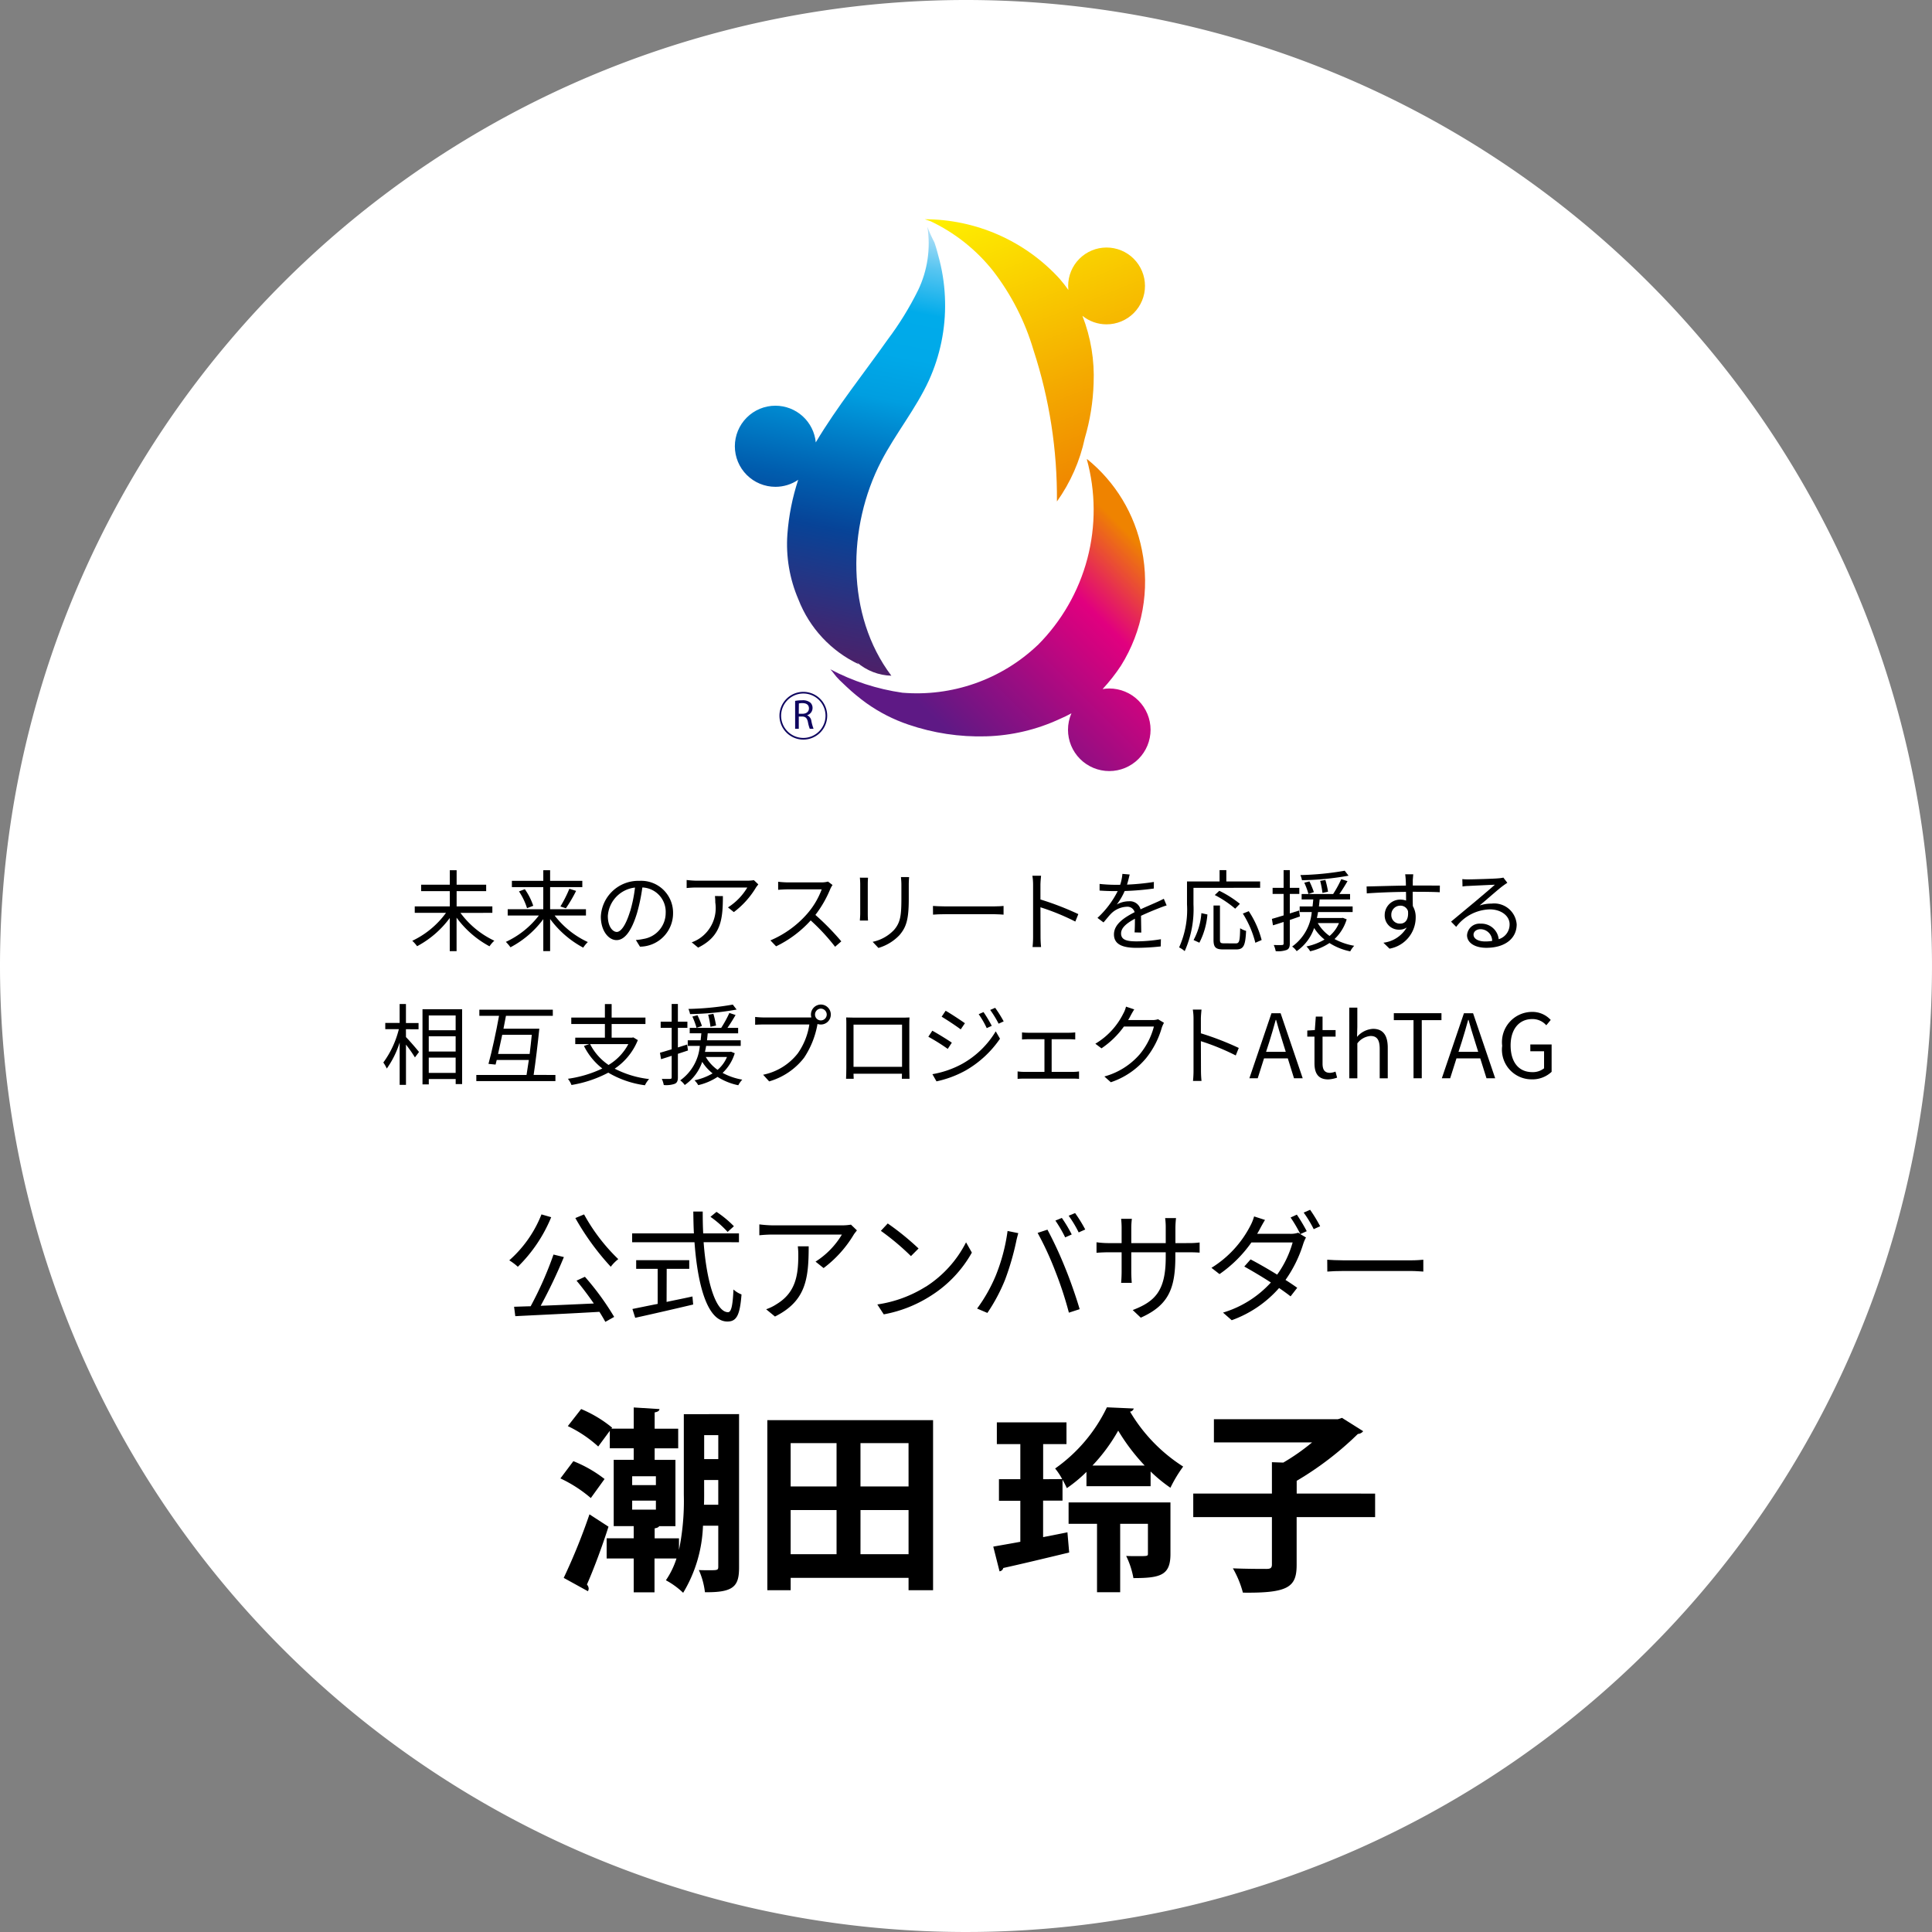 <svg xmlns="http://www.w3.org/2000/svg" xmlns:xlink="http://www.w3.org/1999/xlink" width="120" height="120" viewBox="0 0 120 120"><rect x="0" y="0" width="120" height="120" fill="#808080" stroke="none"/><defs><clipPath id="a"><path d="M403.125-408.359a19.311,19.311,0,0,1-1.889,3.067h0c-1.488,2.107-3.147,4.169-4.466,6.385h0a2.519,2.519,0,0,0-2.507-2.279h0a2.52,2.52,0,0,0-2.519,2.519h0a2.52,2.52,0,0,0,2.519,2.519h0a2.508,2.508,0,0,0,1.416-.435h0a14.136,14.136,0,0,0-.672,3.385h0a8.674,8.674,0,0,0,.684,4.044h0a7.426,7.426,0,0,0,3.745,4.026h0c-.034-.035-.066-.072-.1-.109h0a3.413,3.413,0,0,0,2.129.822h0c-2.841-3.761-2.739-9.254-.63-13.322h0c.894-1.724,2.148-3.249,2.959-5.014h0a11.262,11.262,0,0,0,1.007-4.91h0a11.291,11.291,0,0,0-.33-2.5h0c-.1-.386-.2-.788-.33-1.163h0a8.508,8.508,0,0,1-.438-.974h0a6.7,6.7,0,0,1-.577,3.938" transform="translate(-391.744 412.297)" fill="none"/></clipPath><clipPath id="b"><path d="M0-324.813H365.612V-841.89H0Z" transform="translate(0 841.89)" fill="none"/></clipPath><linearGradient id="c" x1="0.477" y1="0.364" x2="0.523" y2="0.364" gradientUnits="objectBoundingBox"><stop offset="0" stop-color="#c6e6f9"/><stop offset="0.1" stop-color="#56c5f1"/><stop offset="0.2" stop-color="#00abea"/><stop offset="0.3" stop-color="#00a9e9"/><stop offset="0.4" stop-color="#009ee0"/><stop offset="0.5" stop-color="#007dc7"/><stop offset="0.6" stop-color="#005dae"/><stop offset="0.7" stop-color="#074397"/><stop offset="0.8" stop-color="#203787"/><stop offset="0.9" stop-color="#392a76"/><stop offset="1" stop-color="#4f1f67"/></linearGradient><clipPath id="d"><path d="M414.269-377.251a10.884,10.884,0,0,1-8.393,2.949h0a13.7,13.7,0,0,1-4.479-1.456h0c.182.181.256.356.574.671h0c.117.115.339.321.432.411h0a12.4,12.4,0,0,0,1.236,1.021h0a10.037,10.037,0,0,0,2.61,1.334h0a13.679,13.679,0,0,0,4.818.728h0a11.63,11.63,0,0,0,4.6-1.086h0c.248-.105.482-.222.708-.345h0a2.554,2.554,0,0,0-.214,1.024h0a2.565,2.565,0,0,0,2.565,2.565h0A2.566,2.566,0,0,0,421.29-372h0a2.566,2.566,0,0,0-2.566-2.565h0a2.55,2.55,0,0,0-.414.037h0a11.1,11.1,0,0,0,1.143-1.457h0a9.846,9.846,0,0,0,1.3-7.18h0a9.665,9.665,0,0,0-3.409-5.651h0l.019.037h0l-.037-.041h0a11.883,11.883,0,0,1-3.052,11.569" transform="translate(-401.397 388.82)" fill="none"/></clipPath><linearGradient id="f" x1="0.431" y1="0.377" x2="0.461" y2="0.377" gradientUnits="objectBoundingBox"><stop offset="0" stop-color="#ef8300"/><stop offset="0.1" stop-color="#eb562b"/><stop offset="0.2" stop-color="#e62956"/><stop offset="0.3" stop-color="#e1007f"/><stop offset="0.4" stop-color="#cf037f"/><stop offset="0.5" stop-color="#bc0780"/><stop offset="0.6" stop-color="#a90a81"/><stop offset="0.7" stop-color="#960e82"/><stop offset="0.8" stop-color="#841183"/><stop offset="0.9" stop-color="#711583"/><stop offset="1" stop-color="#5e1985"/></linearGradient><clipPath id="g"><path d="M411.294-412.948a10.928,10.928,0,0,1,3.9,3.1h0a14.977,14.977,0,0,1,2.5,4.9h0a29.5,29.5,0,0,1,1.459,9.412h0a10.555,10.555,0,0,0,1.731-3.932h0a13.5,13.5,0,0,0,.547-3.4h0a10.3,10.3,0,0,0-.695-4.2h0a2.376,2.376,0,0,0,1.5.529h0a2.386,2.386,0,0,0,2.386-2.385h0a2.386,2.386,0,0,0-2.386-2.386h0a2.385,2.385,0,0,0-2.386,2.386h0a2.373,2.373,0,0,0,.013.249h0a8.451,8.451,0,0,0-.548-.7h0a11.356,11.356,0,0,0-8.375-3.691h0c.123.037.241.083.361.124" transform="translate(-410.933 413.072)" fill="none"/></clipPath><linearGradient id="i" x1="0.548" y1="0.37" x2="0.591" y2="0.37" gradientUnits="objectBoundingBox"><stop offset="0" stop-color="#ffef00"/><stop offset="0.1" stop-color="#fce100"/><stop offset="0.2" stop-color="#fad300"/><stop offset="0.3" stop-color="#f8c500"/><stop offset="0.4" stop-color="#f6b700"/><stop offset="0.5" stop-color="#f4a800"/><stop offset="0.6" stop-color="#f29a00"/><stop offset="0.7" stop-color="#f08c00"/><stop offset="0.8" stop-color="#ee7e00"/><stop offset="0.9" stop-color="#ec6f00"/><stop offset="1" stop-color="#eb6200"/></linearGradient></defs><g transform="translate(-300.64 443.834)"><path d="M60,0A60,60,0,1,1,0,60,60,60,0,0,1,60,0Z" transform="translate(300.64 -443.834)" fill="#fff"/><g transform="translate(324.45 -400.863)"><path d="M362.118-344.583a5.55,5.55,0,0,0,2.105,1.73,1.825,1.825,0,0,0-.3.347,6.118,6.118,0,0,1-2.045-1.78v2.083h-.424v-2.061a6.041,6.041,0,0,1-2.028,1.752,2.162,2.162,0,0,0-.3-.336,5.49,5.49,0,0,0,2.094-1.736H359.28v-.4h2.177v-.948h-1.781v-.4h1.781v-.9h.424v.9h1.835v.4h-1.835v.948H364.1v.4Z" transform="translate(-357.329 358.312)"/><path d="M371.974-344.98a7.852,7.852,0,0,0,.556-1.1l.419.132a9,9,0,0,1-.634,1.08Zm-2.21-1.074a3.935,3.935,0,0,1,.523,1.031l-.386.149a4,4,0,0,0-.5-1.042Zm1.852,1.636a5.516,5.516,0,0,0,2.061,1.648,1.959,1.959,0,0,0-.286.347,6.172,6.172,0,0,1-2.056-1.779v1.994h-.424v-1.984a6.045,6.045,0,0,1-2.039,1.747,2.4,2.4,0,0,0-.287-.336,5.49,5.49,0,0,0,2.05-1.637H368.7v-.391h2.21v-1.372H368.96v-.391h1.951v-.661h.424v.661h2v.391h-2v1.372h2.226v.391Z" transform="translate(-360.976 358.312)"/><path d="M380.016-344.267a8.831,8.831,0,0,0,.3-1.472,1.9,1.9,0,0,0-1.687,1.764c0,.689.319.992.556.992s.545-.364.827-1.284m.358,1.785a3.334,3.334,0,0,0,.469-.066,1.636,1.636,0,0,0,1.383-1.615,1.512,1.512,0,0,0-1.449-1.582,11.4,11.4,0,0,1-.326,1.57c-.335,1.12-.771,1.7-1.278,1.7-.485,0-.975-.562-.975-1.46a2.33,2.33,0,0,1,2.392-2.221,1.981,1.981,0,0,1,2.094,2.005,2.07,2.07,0,0,1-2.055,2.083Z" transform="translate(-364.685 357.896)"/><path d="M389.123-345.24c0,1.494-.133,2.5-1.537,3.2l-.4-.33a2.148,2.148,0,0,0,.49-.243,2.276,2.276,0,0,0,.975-2.232,3.311,3.311,0,0,0-.022-.4Zm2.2-.728c-.039.055-.111.138-.149.2a5.311,5.311,0,0,1-1.371,1.521l-.364-.292a3.719,3.719,0,0,0,1.2-1.235H387.5a6.037,6.037,0,0,0-.628.033v-.5a5.792,5.792,0,0,0,.628.044h3.163a2.8,2.8,0,0,0,.386-.033Z" transform="translate(-368.033 357.928)"/><path d="M399.2-345.87a1.549,1.549,0,0,0-.138.243,6.993,6.993,0,0,1-.926,1.614,15.862,15.862,0,0,1,1.609,1.642l-.386.336a12.726,12.726,0,0,0-1.515-1.636,6.981,6.981,0,0,1-2.149,1.609l-.353-.369a6.307,6.307,0,0,0,2.27-1.637,4.908,4.908,0,0,0,.915-1.532h-2.149c-.193,0-.5.023-.556.028v-.5c.077.011.391.038.556.038h2.128a1.457,1.457,0,0,0,.413-.05Z" transform="translate(-371.3 357.869)"/><path d="M407.447-346.534c-.011.133-.022.292-.022.474v.894c0,1.322-.176,1.757-.573,2.231a2.946,2.946,0,0,1-1.311.8l-.359-.38a2.541,2.541,0,0,0,1.323-.733c.4-.458.462-.9.462-1.945v-.871c0-.181-.017-.341-.027-.474Zm-2.551.038c-.011.105-.017.265-.017.4v1.841c0,.138.006.319.017.419h-.507c0-.083.021-.259.021-.425V-346.1c0-.1-.01-.292-.021-.4Z" transform="translate(-374.79 358.042)"/><path d="M411.778-343.618c.166.011.458.028.766.028h3.02c.276,0,.474-.017.6-.028v.54c-.11-.005-.342-.028-.59-.028h-3.025c-.3,0-.6.012-.766.028Z" transform="translate(-377.641 356.917)"/><path d="M424.5-343.828a14.4,14.4,0,0,0-2.166-.887l.006,1.819a6.481,6.481,0,0,0,.033.65h-.529a6.01,6.01,0,0,0,.033-.65V-346.1a3.477,3.477,0,0,0-.044-.574h.54c-.017.171-.039.408-.039.574v.9a17.98,17.98,0,0,1,2.353.909Z" transform="translate(-381.52 358.097)"/><path d="M430.724-343.228c.017-.209.022-.562.022-.849-.507.275-.86.556-.86.915,0,.431.424.491.986.491a9.584,9.584,0,0,0,1.488-.133l-.011.447a14.184,14.184,0,0,1-1.494.088c-.783,0-1.411-.166-1.411-.833,0-.645.65-1.053,1.284-1.383a.462.462,0,0,0-.491-.336,1.452,1.452,0,0,0-.942.4c-.154.149-.308.353-.5.573l-.375-.281a5.787,5.787,0,0,0,1.256-1.664h-.225c-.232,0-.6-.011-.9-.033v-.413c.292.033.673.054.92.054.116,0,.232,0,.359,0a2.975,2.975,0,0,0,.138-.678l.452.039c-.039.155-.088.38-.165.628a14.737,14.737,0,0,0,1.669-.165l-.006.408a16.962,16.962,0,0,1-1.808.154,3.879,3.879,0,0,1-.491.838,1.554,1.554,0,0,1,.755-.2.686.686,0,0,1,.722.5c.375-.176.706-.309.992-.44.165-.072.3-.138.452-.216l.176.414c-.138.038-.337.115-.479.17-.309.121-.7.281-1.113.474.005.314.011.777.017,1.042Z" transform="translate(-384.064 358.17)"/><path d="M441-344.688a5.942,5.942,0,0,1,.8,1.791l-.391.171a6.246,6.246,0,0,0-.777-1.813Zm-.843-.154a6.564,6.564,0,0,0-1.268-.849l.281-.264a6.7,6.7,0,0,1,1.279.81Zm.033,2.155c.226,0,.259-.138.275-.942a1.327,1.327,0,0,0,.369.165c-.044.91-.149,1.152-.617,1.152h-.8c-.48,0-.606-.138-.606-.6v-2.127h.4v2.127c0,.187.044.221.254.221Zm-2.618-.209a4.13,4.13,0,0,0,.485-1.67l.375.083a4.623,4.623,0,0,1-.5,1.753Zm-.006-3.24v1.03a6.392,6.392,0,0,1-.545,2.9,1.512,1.512,0,0,0-.347-.232,5.7,5.7,0,0,0,.49-2.673v-1.422h2.023v-.706h.419v.706h2.1v.392Z" transform="translate(-387.247 358.312)"/><path d="M449.2-345.823a5.957,5.957,0,0,0-.143-.749l.325-.055a5.874,5.874,0,0,1,.165.728Zm-.292,1.874a2.524,2.524,0,0,0,.733.8,2.11,2.11,0,0,0,.584-.8Zm-.518-2.59a5.556,5.556,0,0,1,.276.667l-.336.115a4.707,4.707,0,0,0-.259-.7Zm2.43-.353a17.769,17.769,0,0,1-2.893.281,1.383,1.383,0,0,0-.1-.32,18.153,18.153,0,0,0,2.755-.27Zm-.116,2.711a2.784,2.784,0,0,1-.755,1.223,3.969,3.969,0,0,0,1.223.419,1.515,1.515,0,0,0-.248.347,3.786,3.786,0,0,1-1.289-.518,3.644,3.644,0,0,1-1.2.513,1.254,1.254,0,0,0-.232-.3,3.713,3.713,0,0,0,1.125-.43,2.841,2.841,0,0,1-.645-.716,2.871,2.871,0,0,1-1.086,1.438,1.15,1.15,0,0,0-.281-.286,2.943,2.943,0,0,0,1.218-2.143h-.75v-.348h.8c.017-.149.033-.3.044-.435h-.722v-.336h1.956a7.153,7.153,0,0,0,.507-.926l.386.127c-.154.264-.336.562-.507.8h.666v.336h-1.89c-.011.138-.028.287-.044.435h2.094v.348h-2.149c-.017.121-.044.247-.072.368h1.543l.072-.01Zm-3.532.039v1.46c0,.226-.055.337-.193.4a1.592,1.592,0,0,1-.684.077,1.63,1.63,0,0,0-.121-.381c.237.005.458.005.518,0s.094-.017.094-.1v-1.333c-.236.077-.457.149-.661.209l-.066-.4c.2-.055.452-.133.727-.216v-1.333h-.683v-.38h.683v-1.1h.386v1.1h.59v.38h-.59v1.212l.573-.182.055.369Z" transform="translate(-390.869 358.312)"/><path d="M458.2-344.53a.485.485,0,0,0-.485-.337.555.555,0,0,0-.551.574.525.525,0,0,0,.556.54c.32,0,.529-.259.48-.777m.292-1.2c0,.309,0,.645.01.893a1.327,1.327,0,0,1,.176.7,1.967,1.967,0,0,1-1.625,1.94l-.38-.369a1.949,1.949,0,0,0,1.449-.948.785.785,0,0,1-.469.138.879.879,0,0,1-.9-.915.96.96,0,0,1,.964-.953,1.087,1.087,0,0,1,.364.06c0-.16,0-.353-.006-.54-.826.006-1.752.044-2.435.094l-.011-.43c.606-.011,1.631-.045,2.441-.055,0-.154-.006-.281-.011-.358-.005-.116-.023-.275-.033-.342h.5l-.028.342c0,.083,0,.209,0,.353h.082c.661,0,1.333.005,1.6.005l-.006.413c-.309-.017-.8-.028-1.6-.028Z" transform="translate(-394.557 358.149)"/><path d="M466.725-342.55a.729.729,0,0,0-.722-.728c-.248,0-.435.149-.435.337,0,.27.314.424.722.424a2.676,2.676,0,0,0,.435-.033m.942-3.61c-.1.066-.221.149-.3.209-.27.2-1,.849-1.422,1.2a2.31,2.31,0,0,1,.738-.116,1.4,1.4,0,0,1,1.565,1.29c0,.882-.733,1.455-1.884,1.455-.744,0-1.2-.331-1.2-.783a.775.775,0,0,1,.843-.716,1.077,1.077,0,0,1,1.124.964.951.951,0,0,0,.677-.926c0-.534-.54-.926-1.228-.926a2.7,2.7,0,0,0-2.089,1.086l-.319-.325c.451-.375,1.152-.959,1.471-1.223.3-.254.982-.827,1.251-1.07-.286.012-1.361.061-1.642.077a2.628,2.628,0,0,0-.369.033l-.011-.458a3.1,3.1,0,0,0,.386.017c.281,0,1.576-.038,1.863-.066a2.064,2.064,0,0,0,.3-.044Z" transform="translate(-397.854 358.021)"/><path d="M360.688-330.375h-1.67v.953h1.67Zm-1.67-.375h1.67v-.948h-1.67Zm0-1.322h1.67v-.92h-1.67Zm2.072-1.306v4.651h-.4v-.314h-1.67v.331h-.391v-4.667Zm-3.488,1.73c.2.2.7.777.81.926l-.253.337a7.857,7.857,0,0,0-.556-.794v2.5h-.392v-2.634a5.753,5.753,0,0,1-.8,1.62,2.291,2.291,0,0,0-.215-.375,5.878,5.878,0,0,0,.964-2.072h-.843v-.386h.892V-333.7h.392v1.179h.783v.386H357.6Z" transform="translate(-356.197 353.092)"/><path d="M368.913-330.379c.05-.4.093-.81.132-1.19h-1.835c-.088.413-.177.826-.259,1.19Zm1.6,1.306v.38H365.6v-.38h3.119c.044-.27.093-.59.143-.932h-1.995l-.071.287-.441-.044c.209-.755.485-2.028.656-2.986h-1.223v-.381h4.563v.381h-2.91c-.049.253-.1.529-.154.8h2.226c-.093.91-.237,2.116-.353,2.871Z" transform="translate(-359.825 352.87)"/><path d="M376.24-331.208a3.45,3.45,0,0,0,1.146,1.295,3.3,3.3,0,0,0,1.229-1.295Zm2.965-.248a3.888,3.888,0,0,1-1.438,1.774,6.2,6.2,0,0,0,2.138.645,1.534,1.534,0,0,0-.259.386,6.042,6.042,0,0,1-2.276-.783,7.457,7.457,0,0,1-2.287.766,1.428,1.428,0,0,0-.221-.386,7.318,7.318,0,0,0,2.138-.639,4.041,4.041,0,0,1-1.141-1.4l.33-.115h-.871v-.4h1.841v-.849h-2.088v-.4h2.088v-.837h.419v.837h2.1v.4h-2.1v.849h1.268l.077-.017Z" transform="translate(-363.398 353.088)"/><path d="M387.306-332.283a5.992,5.992,0,0,0-.143-.75l.325-.055a5.867,5.867,0,0,1,.165.727Zm-.292,1.874a2.538,2.538,0,0,0,.733.8,2.11,2.11,0,0,0,.584-.8ZM386.5-333a5.551,5.551,0,0,1,.276.666l-.336.115a4.757,4.757,0,0,0-.259-.7Zm2.43-.353a17.841,17.841,0,0,1-2.893.281,1.387,1.387,0,0,0-.1-.32,18.071,18.071,0,0,0,2.755-.27Zm-.116,2.711a2.788,2.788,0,0,1-.755,1.223,3.964,3.964,0,0,0,1.223.419,1.515,1.515,0,0,0-.248.347,3.8,3.8,0,0,1-1.289-.518,3.642,3.642,0,0,1-1.2.512,1.264,1.264,0,0,0-.232-.3,3.7,3.7,0,0,0,1.125-.43,2.842,2.842,0,0,1-.645-.716,2.872,2.872,0,0,1-1.086,1.438,1.154,1.154,0,0,0-.281-.287,2.942,2.942,0,0,0,1.218-2.143h-.75v-.348h.8c.017-.149.033-.3.044-.435h-.722v-.337h1.956a7.185,7.185,0,0,0,.507-.925l.386.127c-.154.264-.336.562-.507.8h.666v.337h-1.89c-.011.138-.028.286-.044.435h2.094v.348h-2.149c-.017.121-.044.248-.072.369h1.543l.072-.011Zm-3.532.038v1.461c0,.226-.055.336-.193.4a1.6,1.6,0,0,1-.684.077,1.64,1.64,0,0,0-.121-.381c.237.005.458.005.518,0s.094-.016.094-.1v-1.334c-.236.077-.457.15-.661.21l-.066-.4c.2-.055.452-.132.727-.215v-1.334h-.683v-.38h.683v-1.1h.386v1.1h.59v.38h-.59V-331l.573-.182.055.37Z" transform="translate(-366.987 353.088)"/><path d="M398.243-333.026a.372.372,0,0,0-.364-.369.368.368,0,0,0-.364.369.363.363,0,0,0,.364.364.367.367,0,0,0,.364-.364m-1.135.182c.055,0,.115,0,.182-.005a.618.618,0,0,1-.028-.176.621.621,0,0,1,.617-.623.621.621,0,0,1,.617.623.616.616,0,0,1-.617.617.668.668,0,0,1-.209-.033l-.011.061a5.463,5.463,0,0,1-.821,2.033,4.215,4.215,0,0,1-2.171,1.472l-.375-.413a3.646,3.646,0,0,0,2.149-1.322,4.2,4.2,0,0,0,.722-1.8h-2.822c-.215,0-.408.01-.545.017v-.485a5.29,5.29,0,0,0,.551.033Z" transform="translate(-370.703 353.071)"/><path d="M403.455-329.275h3.014v-2.618h-3.014Zm3.466.082c0,.176.006.6.011.661h-.474c0-.039.005-.166.005-.314h-3.009c.005.144.005.276.011.314h-.474c.006-.066.017-.474.017-.667v-2.711c0-.127,0-.3-.011-.43.215.006.364.011.491.011h2.959c.121,0,.319,0,.485-.011-.011.138-.011.292-.011.43Z" transform="translate(-374.251 352.565)"/><path d="M415.988-332.473l-.314.143a6.547,6.547,0,0,0-.523-.854l.309-.132a7.957,7.957,0,0,1,.529.843m-.739.275-.314.144a5.559,5.559,0,0,0-.5-.866l.3-.131a8,8,0,0,1,.512.854m-1.669-.16-.259.381c-.264-.2-.865-.6-1.185-.788l.248-.369c.326.182.959.606,1.2.776m-.176,2.524a5.632,5.632,0,0,0,2.088-2.022l.265.457a6.492,6.492,0,0,1-2.122,1.967,6.557,6.557,0,0,1-1.823.683l-.254-.446a5.965,5.965,0,0,0,1.846-.639m-.639-1.317-.254.386a12.12,12.12,0,0,0-1.206-.755l.248-.375c.326.177.97.574,1.212.744" transform="translate(-377.458 352.942)"/><path d="M423.787-328.379a2.519,2.519,0,0,0,.369-.028v.463c-.111-.011-.281-.017-.369-.017H420.74c-.121,0-.265.006-.4.017v-.463a3.277,3.277,0,0,0,.4.028h1.268v-2.028h-1.014c-.088,0-.265.006-.38.017v-.441a3.359,3.359,0,0,0,.38.022h2.535c.138,0,.276-.012.391-.022v.441c-.121-.012-.265-.017-.391-.017h-1.074v2.028Z" transform="translate(-380.945 351.984)"/><path d="M432.464-332.431a2.218,2.218,0,0,0-.132.292,5.385,5.385,0,0,1-.975,1.9,4.834,4.834,0,0,1-2.194,1.5l-.4-.358a4.457,4.457,0,0,0,2.2-1.383,4.439,4.439,0,0,0,.876-1.72h-1.862a5.459,5.459,0,0,1-1.394,1.355l-.381-.286A4.5,4.5,0,0,0,429.935-333a1.678,1.678,0,0,0,.171-.435l.512.171c-.093.143-.193.325-.247.43a2.556,2.556,0,0,1-.133.232h1.5a1.07,1.07,0,0,0,.359-.05Z" transform="translate(-383.978 352.988)"/><path d="M440.725-330.288a14.406,14.406,0,0,0-2.166-.887l.006,1.819a6.472,6.472,0,0,0,.033.65h-.529a6.01,6.01,0,0,0,.033-.65v-3.207a3.466,3.466,0,0,0-.044-.573h.54c-.017.171-.039.407-.039.573v.9a17.891,17.891,0,0,1,2.353.909Z" transform="translate(-387.78 352.873)"/><path d="M446.038-330.372l-.193-.617c-.149-.458-.276-.9-.408-1.367h-.022c-.127.474-.259.909-.4,1.367l-.2.617Zm.127.408h-1.477l-.391,1.234h-.518l1.372-4.039h.567l1.372,4.039h-.54Z" transform="translate(-389.987 352.731)"/><path d="M450.082-329.525v-1.658h-.447v-.38l.469-.028.06-.838h.419v.838h.81v.408h-.81v1.67c0,.368.116.578.463.578a1.071,1.071,0,0,0,.341-.077l.1.374a1.878,1.878,0,0,1-.551.111c-.639,0-.854-.4-.854-1" transform="translate(-392.247 352.6)"/><path d="M453.881-333.335h.5v1.2l-.017.617a1.406,1.406,0,0,1,.992-.5c.628,0,.915.408.915,1.174v1.9h-.5v-1.83c0-.562-.171-.8-.568-.8a1.14,1.14,0,0,0-.821.458v2.172h-.5Z" transform="translate(-393.885 352.95)"/><path d="M459.609-332.34h-1.223v-.43h2.959v.43h-1.223v3.61h-.512Z" transform="translate(-395.623 352.731)"/><path d="M465.5-330.372l-.193-.617c-.149-.458-.276-.9-.408-1.367h-.022c-.127.474-.259.909-.4,1.367l-.2.617Zm.127.408h-1.477l-.391,1.234h-.518l1.373-4.039h.567l1.373,4.039h-.54Z" transform="translate(-397.496 352.731)"/><path d="M469.344-330.8a1.875,1.875,0,0,1,1.852-2.1,1.537,1.537,0,0,1,1.163.5l-.276.331a1.132,1.132,0,0,0-.876-.386c-.81,0-1.339.628-1.339,1.637s.48,1.658,1.345,1.658a1.114,1.114,0,0,0,.733-.237v-1.058h-.854v-.424h1.323v1.7a1.737,1.737,0,0,1-1.251.468,1.842,1.842,0,0,1-1.819-2.088" transform="translate(-399.851 352.78)"/><path d="M373.579-312.424a11.594,11.594,0,0,0,2.124,2.777,2.543,2.543,0,0,0-.466.474,16.066,16.066,0,0,1-2.2-3.025Zm.052,3.874a16.712,16.712,0,0,1,1.817,2.492l-.548.308c-.1-.18-.225-.4-.368-.623-1.892.112-3.888.2-5.225.27l-.075-.585c.308-.008.654-.023,1.029-.031a22.141,22.141,0,0,0,1.419-3.212l.645.157a31.881,31.881,0,0,1-1.441,3.025c1.013-.037,2.17-.09,3.3-.142-.338-.488-.72-1-1.074-1.419Zm-2.094-3.7a9.2,9.2,0,0,1-2.072,3.078,3.627,3.627,0,0,0-.532-.4,7.424,7.424,0,0,0,2-2.853Z" transform="translate(-361.111 344.882)"/><path d="M387.284-311.449a6.426,6.426,0,0,0-1.066-.938l.375-.308a6.485,6.485,0,0,1,1.081.893Zm-3.791,4.347c.525-.112,1.066-.217,1.606-.338l.045.5c-1.269.3-2.643.615-3.6.825l-.173-.548c.42-.083.969-.2,1.569-.316v-2.176h-1.336v-.54H384.9v.54h-1.4Zm2.3-3.708c.188,2.522.774,4.347,1.517,4.347.2,0,.292-.413.337-1.411a1.551,1.551,0,0,0,.5.308c-.1,1.3-.308,1.682-.878,1.682-1.216,0-1.839-2.155-2.042-4.925h-3.874v-.548h3.836c-.023-.443-.03-.9-.037-1.359h.585c0,.465.007.916.03,1.359h2.221v.548Z" transform="translate(-365.9 344.995)"/><path d="M397.288-310.051c0,2.034-.18,3.408-2.094,4.361l-.548-.451a2.887,2.887,0,0,0,.668-.33c1.164-.713,1.329-1.787,1.329-3.04a4.465,4.465,0,0,0-.03-.54Zm2.995-.991c-.052.075-.15.187-.2.27a7.237,7.237,0,0,1-1.869,2.072l-.5-.4a5.06,5.06,0,0,0,1.637-1.682h-4.272a8.484,8.484,0,0,0-.856.045v-.676a7.9,7.9,0,0,0,.856.061h4.309a3.685,3.685,0,0,0,.526-.045Z" transform="translate(-370.869 344.491)"/><path d="M408.716-309.954l-.473.474a15.586,15.586,0,0,0-1.869-1.569l.427-.458a16.454,16.454,0,0,1,1.914,1.554m.443,2.379a7.065,7.065,0,0,0,2.507-2.762l.361.638a7.494,7.494,0,0,1-2.522,2.665,8.1,8.1,0,0,1-2.95,1.171l-.4-.615a7.744,7.744,0,0,0,3-1.1" transform="translate(-375.472 344.528)"/><path d="M422.955-311.538l-.405.18a7.221,7.221,0,0,0-.623-1.036l.4-.165a8.728,8.728,0,0,1,.631,1.021m-.841.308-.405.181a8.521,8.521,0,0,0-.608-1.043l.4-.165a8.6,8.6,0,0,1,.615,1.028m-2.116-.1.607-.2a24.31,24.31,0,0,1,1.1,2.372c.308.743.706,1.891.9,2.567l-.668.217a22.628,22.628,0,0,0-.848-2.583A19.238,19.238,0,0,0,420-311.327m-1.87-.121.668.136c-.045.165-.105.383-.135.548a16.637,16.637,0,0,1-.684,2.342,10.91,10.91,0,0,1-1.1,2.065l-.638-.271a9.84,9.84,0,0,0,1.156-2.042,11.461,11.461,0,0,0,.736-2.778" transform="translate(-379.361 344.934)"/><path d="M434.036-310.5a5.158,5.158,0,0,0,.683-.038v.631c-.075-.008-.353-.023-.683-.023h-.825v.262c0,2-.428,3.033-2.147,3.8l-.5-.473c1.366-.526,2.05-1.171,2.05-3.273v-.315h-2.14v1.216c0,.278.023.607.03.683h-.661c.008-.076.031-.4.031-.683v-1.216h-.8c-.33,0-.668.023-.759.03v-.653a5.579,5.579,0,0,0,.759.053h.8v-.961c0-.241-.023-.474-.031-.549h.668a4.673,4.673,0,0,0-.037.549v.961h2.14v-.938a4.226,4.226,0,0,0-.037-.615h.676a5.716,5.716,0,0,0-.038.615v.938Z" transform="translate(-384.018 344.74)"/><path d="M446.068-312.889a9.383,9.383,0,0,1,.623,1.021l-.4.181a7.347,7.347,0,0,0-.623-1.029Zm-.825.3a10.756,10.756,0,0,1,.615,1.028l-.4.181.353.21a2.393,2.393,0,0,0-.172.4,7.91,7.91,0,0,1-1.1,2.237c.285.18.54.353.728.488l-.413.532c-.18-.142-.427-.322-.713-.518a7.125,7.125,0,0,1-2.943,2l-.54-.473a6.564,6.564,0,0,0,2.973-1.87c-.593-.383-1.231-.758-1.652-.991l.391-.443c.435.225,1.066.586,1.651.946a6.314,6.314,0,0,0,.961-2h-2.56a7.952,7.952,0,0,1-1.982,1.967l-.5-.39a6.64,6.64,0,0,0,2.409-2.6,2.878,2.878,0,0,0,.24-.593l.676.218c-.12.195-.255.442-.33.585-.045.09-.1.18-.157.278h2.049a1.474,1.474,0,0,0,.5-.068l.128.076a8.233,8.233,0,0,0-.6-1.021Z" transform="translate(-388.504 345.061)"/><path d="M451.652-307.841c.225.015.623.038,1.043.038h4.114c.375,0,.645-.023.811-.038v.736c-.15-.007-.466-.037-.8-.037H452.7c-.413,0-.811.015-1.043.037Z" transform="translate(-393.025 343.114)"/><path d="M398.066-363.579h.232c.243,0,.4-.132.4-.334,0-.228-.165-.327-.4-.327a1.006,1.006,0,0,0-.225.02Zm-.227-.8a2.431,2.431,0,0,1,.436-.037.724.724,0,0,1,.509.144.44.44,0,0,1,.138.334.464.464,0,0,1-.331.447v.007a.445.445,0,0,1,.258.356,2.967,2.967,0,0,0,.135.482h-.235a2.37,2.37,0,0,1-.115-.421c-.052-.24-.147-.333-.352-.34h-.215v.761h-.227Z" transform="translate(-372.263 364.941)" fill="#0e055f"/><path d="M397.737-365.166a1.38,1.38,0,0,0-1.379,1.379,1.381,1.381,0,0,0,1.379,1.379,1.381,1.381,0,0,0,1.379-1.379,1.38,1.38,0,0,0-1.379-1.379m0,2.862a1.485,1.485,0,0,1-1.483-1.483,1.485,1.485,0,0,1,1.483-1.483,1.485,1.485,0,0,1,1.483,1.483,1.485,1.485,0,0,1-1.483,1.483" transform="translate(-371.651 365.271)" fill="#0e055f"/></g><g transform="translate(346.283 -429.746)" clip-path="url(#a)"><g transform="translate(-240.603 -263.85)" clip-path="url(#b)"><g transform="translate(502.199 39.025) rotate(105.945)"><path d="M100.441,493.6,0,142.052,497.182,0,597.623,351.545Z" transform="translate(0 0)" fill="url(#c)"/></g></g></g><g transform="translate(352.211 -415.326)" clip-path="url(#d)"><g transform="translate(-246.532 -278.269)" clip-path="url(#b)"><g transform="translate(624.078 264.669) rotate(135.679)"><path d="M261.574,625.381,0,369.938,361.268,0,622.842,255.443Z" transform="translate(0 0)" fill="url(#f)"/></g></g></g><g transform="translate(358.068 -430.222)" clip-path="url(#g)"><g transform="translate(-252.389 -263.374)" clip-path="url(#b)"><g transform="translate(317.583 -123.504) rotate(68.749)"><path d="M0,340.752,132.515,0,614.433,187.413,481.918,528.165Z" transform="translate(0 0)" fill="url(#i)"/></g></g></g><g transform="translate(335.446 -356.425)"><path d="M383.908-291.181h-.877v1.487h.877Zm-.878,3.7c0,.2,0,.4-.012.622h.889v-1.535h-.878Zm-4.471.926h1.474v-.56H378.56Zm0-1.523h1.474v-.548H378.56Zm6.64-4.41v9.515c0,1.169-.317,1.572-2.12,1.548a4.731,4.731,0,0,0-.378-1.377c.219.012.439.012.621.012.525,0,.585,0,.585-.219v-2.546h-.95a8.618,8.618,0,0,1-1.231,4.167,4.913,4.913,0,0,0-1.072-.779,5.167,5.167,0,0,0,.658-1.352h-1.365v2.1h-1.292v-2.1h-1.681v-1.255h1.681v-.756h-1.242v-4.117h1.242v-.719H377.17v-1.083l-.719.974a7.719,7.719,0,0,0-1.889-1.267l.829-1.06a7.673,7.673,0,0,1,1.925,1.158l-.049.061h1.389V-292.9l1.6.1c-.012.11-.1.171-.3.207v1.012h1.462v1.218h-1.462v.719h1.291v4.117h-1.011c-.036.073-.134.11-.28.135v.622h1.511v.719a15.11,15.11,0,0,0,.3-3.424v-5.007Zm-10.892,10.173a37.353,37.353,0,0,0,1.6-3.947l1.182.767c-.414,1.291-.926,2.656-1.34,3.594a.4.4,0,0,1,.109.255.348.348,0,0,1-.048.159Zm.6-7.249a7.877,7.877,0,0,1,1.937,1.108l-.853,1.182a8.285,8.285,0,0,0-1.889-1.219Z" transform="translate(-374.1 292.911)"/><path d="M400.814-283.288H403.8v-2.741h-2.985Zm2.985-6.9h-2.985v2.693H403.8Zm-7.322,6.9h2.851v-2.741h-2.851Zm2.851-6.9h-2.851v2.693h2.851Zm-4.3-1.426h10.295v10.563H403.8v-.768h-7.322v.768h-1.449Z" transform="translate(-382.174 292.413)"/><path d="M427.283-289.3a12.42,12.42,0,0,1-1.645-2.169,10.955,10.955,0,0,1-1.6,2.169Zm1.6,2.29v3.2c0,1.316-.6,1.5-2.3,1.5a5.232,5.232,0,0,0-.451-1.376c.243.012.487.012.694.012.658,0,.658,0,.658-.17v-1.839H425.76v4.251h-1.438v-4.251h-1.766v-1.328Zm-6.725-1.45a4.1,4.1,0,0,0-.438-.657,9.837,9.837,0,0,0,3.216-3.8l1.669.074a.279.279,0,0,1-.232.195,10.182,10.182,0,0,0,3.3,3.411,8.379,8.379,0,0,0-.792,1.316,9.172,9.172,0,0,1-1.231-1.011v.914h-3.984v-.889a8.655,8.655,0,0,1-1.219,1.011,5.35,5.35,0,0,0-.268-.524v1.3h-1.206v2.266l1.511-.3.109,1.255c-1.511.366-3.094.743-4.094.962a.269.269,0,0,1-.232.207l-.389-1.535c.475-.085,1.047-.182,1.681-.3v-2.546h-1.328v-1.341h1.328v-2.18H418.1v-1.352h4.325v1.352h-1.449v2.18Z" transform="translate(-390.99 292.919)"/><path d="M449.4-287.144v1.462h-4.874v2.96c0,1.376-.5,1.766-3.338,1.73a6.169,6.169,0,0,0-.622-1.51c.853.036,1.8.036,2.083.036.256,0,.341-.061.341-.281v-2.936h-4.886v-1.462h4.886v-1.949l.706.024a13.046,13.046,0,0,0,1.791-1.255h-6.1v-1.438h7.7l.255-.085,1.316.828a.44.44,0,0,1-.329.171,19.784,19.784,0,0,1-3.8,2.911v.792Z" transform="translate(-398.795 292.505)"/></g></g></svg>